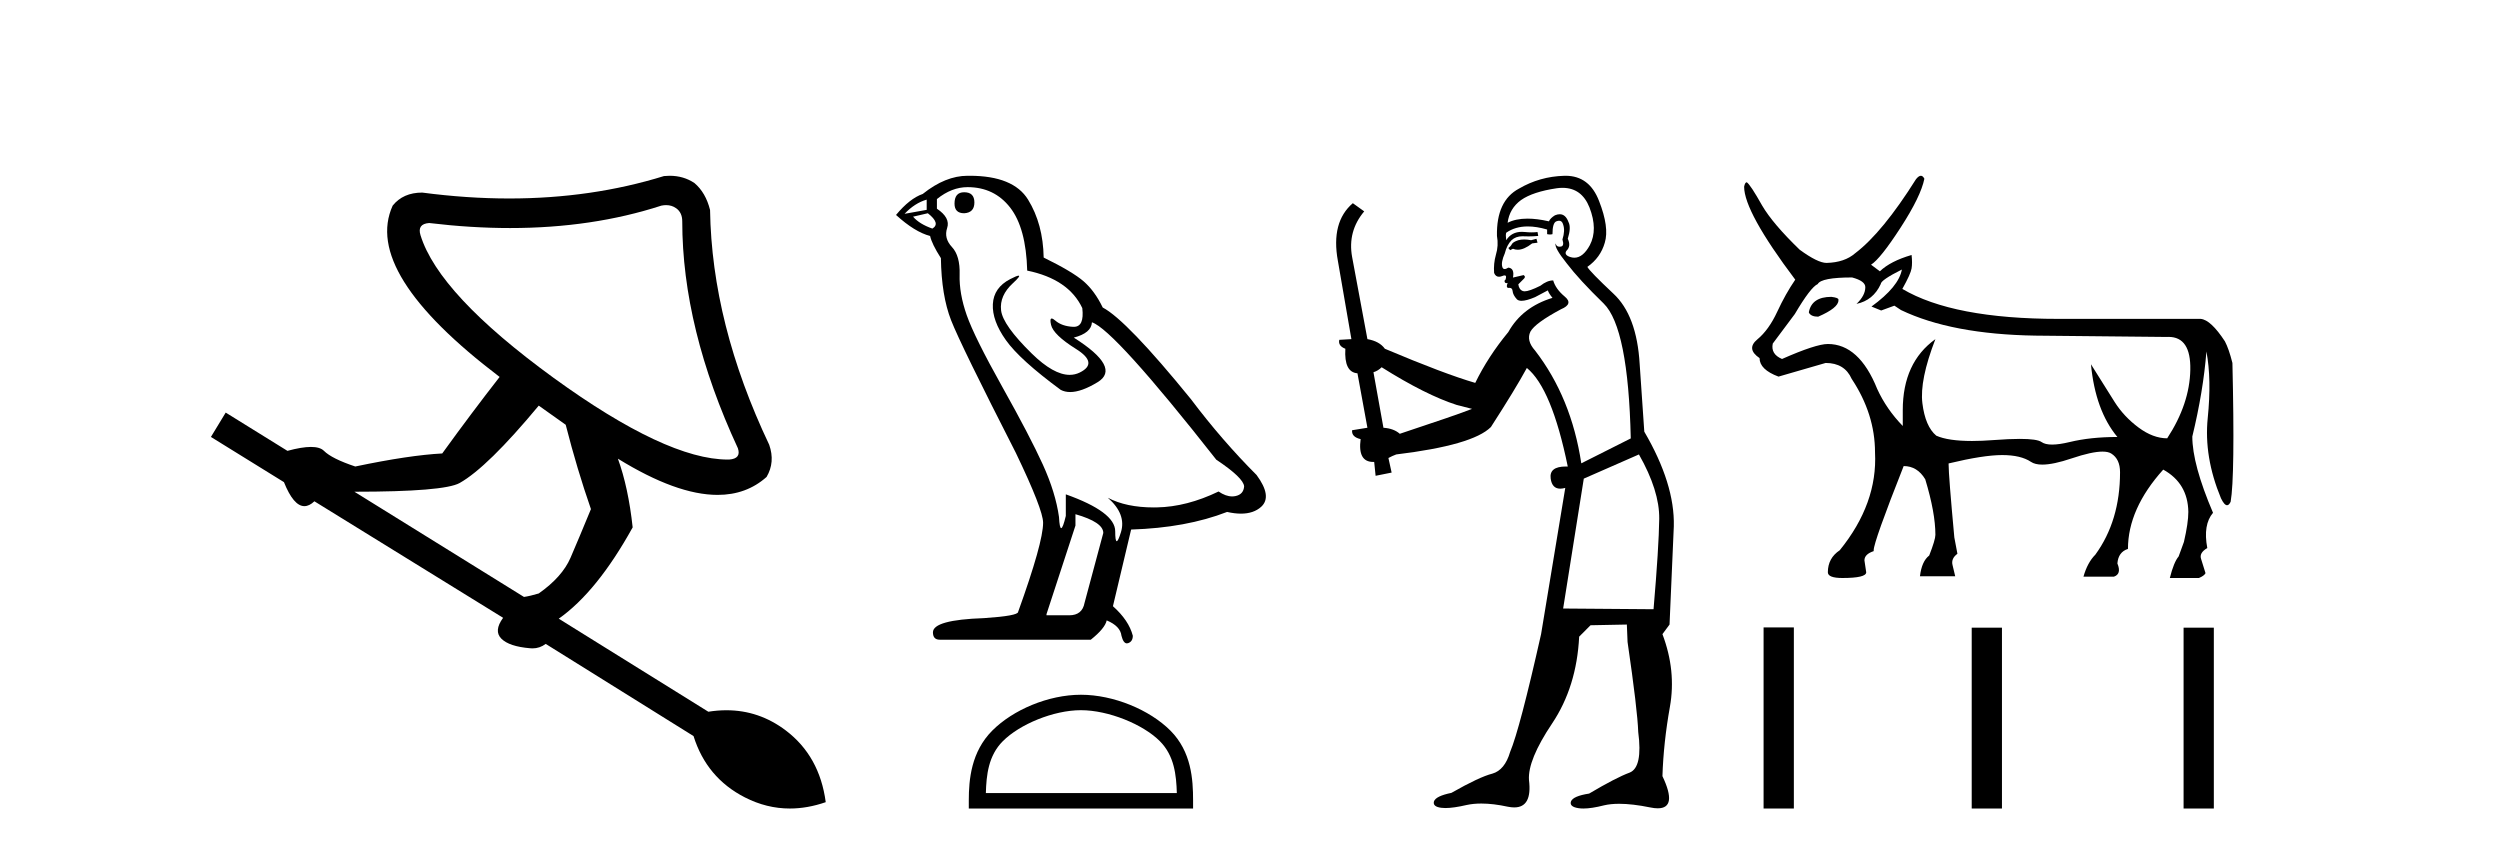 <?xml version='1.0' encoding='UTF-8' standalone='yes'?><svg xmlns='http://www.w3.org/2000/svg' xmlns:xlink='http://www.w3.org/1999/xlink' width='120.0' height='41.0' ><path d='M 31.974 9.846 Q 32.247 9.846 32.455 9.995 Q 32.748 10.204 32.748 10.621 Q 32.748 15.755 35.419 21.516 Q 35.586 22.016 35.002 22.058 Q 34.971 22.059 34.94 22.059 Q 31.981 22.059 26.57 18.135 Q 21.06 14.127 20.184 11.289 Q 20.017 10.746 20.601 10.705 Q 22.614 10.946 24.484 10.946 Q 28.432 10.946 31.746 9.87 Q 31.865 9.846 31.974 9.846 ZM 25.86 19.47 L 27.154 20.389 Q 27.697 22.517 28.365 24.437 Q 27.78 25.857 27.384 26.775 Q 26.987 27.693 25.86 28.486 Q 25.443 28.611 25.151 28.653 L 17.011 23.603 Q 21.311 23.603 22.062 23.185 Q 23.398 22.434 25.86 19.47 ZM 32.143 8.437 Q 32.01 8.437 31.871 8.451 Q 28.395 9.527 24.444 9.527 Q 22.418 9.527 20.267 9.244 Q 19.349 9.244 18.848 9.87 Q 17.387 13.084 23.982 18.093 Q 22.646 19.804 21.227 21.766 Q 19.641 21.849 17.053 22.392 Q 15.926 22.016 15.55 21.641 Q 15.363 21.453 14.924 21.453 Q 14.486 21.453 13.797 21.641 L 10.834 19.804 L 10.124 20.973 L 13.63 23.143 Q 14.091 24.295 14.611 24.295 Q 14.845 24.295 15.091 24.062 L 24.149 29.655 Q 23.69 30.281 24.066 30.657 Q 24.441 31.032 25.443 31.116 Q 25.503 31.122 25.561 31.122 Q 25.908 31.122 26.194 30.907 L 33.29 35.332 Q 33.916 37.335 35.753 38.274 Q 36.799 38.809 37.913 38.809 Q 38.755 38.809 39.635 38.504 Q 39.343 36.292 37.715 35.06 Q 36.434 34.092 34.869 34.092 Q 34.445 34.092 34 34.163 L 26.82 29.697 Q 28.657 28.403 30.368 25.314 Q 30.16 23.394 29.659 22.016 L 29.659 22.016 Q 32.475 23.755 34.444 23.755 Q 35.83 23.755 36.796 22.893 Q 37.214 22.183 36.922 21.349 Q 34.167 15.547 34.083 10.079 Q 33.875 9.244 33.332 8.785 Q 32.81 8.437 32.143 8.437 Z' style='fill:#000000;stroke:none' /><path d='M 46.28 9.228 Q 45.817 9.228 45.817 9.773 Q 45.817 10.236 46.28 10.236 Q 46.771 10.209 46.771 9.718 Q 46.771 9.228 46.28 9.228 ZM 44.481 9.582 L 44.481 10.073 L 43.418 10.264 Q 43.909 9.746 44.481 9.582 ZM 44.536 10.236 Q 45.163 10.727 44.754 10.972 Q 44.127 10.754 43.827 10.4 L 44.536 10.236 ZM 46.444 8.983 Q 47.725 8.983 48.488 9.964 Q 49.251 10.945 49.306 12.989 Q 51.295 13.398 51.95 14.788 Q 52.055 15.688 51.544 15.688 Q 51.529 15.688 51.513 15.688 Q 50.968 15.66 50.655 15.388 Q 50.541 15.289 50.483 15.289 Q 50.381 15.289 50.45 15.592 Q 50.559 16.069 51.65 16.751 Q 52.74 17.432 51.827 17.882 Q 51.6 17.993 51.344 17.993 Q 50.569 17.993 49.524 16.969 Q 48.134 15.606 48.052 14.897 Q 47.97 14.189 48.624 13.589 Q 49.013 13.232 48.891 13.232 Q 48.808 13.232 48.488 13.398 Q 47.698 13.807 47.657 14.597 Q 47.616 15.388 48.284 16.328 Q 48.951 17.268 50.914 18.713 Q 51.114 18.818 51.368 18.818 Q 51.907 18.818 52.685 18.345 Q 53.83 17.65 51.541 16.205 Q 52.386 15.987 52.413 15.47 Q 53.476 15.824 58.382 22.066 Q 59.69 22.938 59.718 23.347 Q 59.69 23.728 59.309 23.81 Q 59.227 23.828 59.143 23.828 Q 58.834 23.828 58.491 23.592 Q 56.965 24.328 55.534 24.355 Q 55.458 24.357 55.385 24.357 Q 54.054 24.357 53.176 23.892 L 53.176 23.892 Q 54.076 24.682 53.803 25.554 Q 53.671 25.977 53.603 25.977 Q 53.53 25.977 53.53 25.5 Q 53.53 24.573 51.159 23.728 L 51.159 24.764 Q 51.02 25.35 50.937 25.35 Q 50.859 25.35 50.832 24.818 Q 50.669 23.646 50.055 22.297 Q 49.442 20.948 48.106 18.563 Q 46.771 16.178 46.403 15.129 Q 46.035 14.079 46.062 13.18 Q 46.089 12.281 45.694 11.858 Q 45.299 11.436 45.463 10.945 Q 45.626 10.454 44.972 10.018 L 44.972 9.555 Q 45.681 8.983 46.444 8.983 ZM 51.622 24.682 Q 52.958 25.064 52.958 25.582 L 52.059 28.934 Q 51.95 29.534 51.323 29.534 L 50.232 29.534 L 50.232 29.479 L 51.622 25.227 L 51.622 24.682 ZM 46.542 8.437 Q 46.493 8.437 46.444 8.437 Q 45.381 8.437 44.291 9.31 Q 43.664 9.528 43.009 10.318 Q 43.909 11.136 44.645 11.327 Q 44.727 11.708 45.163 12.39 Q 45.19 14.189 45.653 15.374 Q 46.117 16.56 48.761 21.739 Q 50.069 24.464 50.069 25.091 Q 50.069 26.045 48.87 29.37 Q 48.87 29.561 47.234 29.67 Q 44.781 29.752 44.781 30.352 Q 44.781 30.706 45.108 30.706 L 52.358 30.706 Q 53.04 30.161 53.122 29.779 Q 53.776 30.052 53.83 30.515 Q 53.922 30.882 54.091 30.882 Q 54.123 30.882 54.157 30.869 Q 54.375 30.788 54.375 30.515 Q 54.185 29.779 53.421 29.098 L 54.294 25.418 Q 56.937 25.336 58.9 24.573 Q 59.263 24.655 59.566 24.655 Q 60.172 24.655 60.535 24.328 Q 61.08 23.837 60.317 22.802 Q 58.655 21.139 57.156 19.149 Q 54.076 15.361 52.931 14.761 Q 52.549 13.97 52.018 13.507 Q 51.486 13.044 50.096 12.362 Q 50.069 10.754 49.347 9.582 Q 48.641 8.437 46.542 8.437 Z' style='fill:#000000;stroke:none' /><path d='M 51.885 34.089 C 53.209 34.089 54.867 34.77 55.669 35.572 C 56.37 36.273 56.462 37.204 56.488 38.068 L 47.321 38.068 C 47.347 37.204 47.438 36.273 48.14 35.572 C 48.942 34.77 50.561 34.089 51.885 34.089 ZM 51.885 33.348 C 50.314 33.348 48.624 34.074 47.633 35.065 C 46.617 36.081 46.502 37.418 46.502 38.419 L 46.502 38.809 L 57.268 38.809 L 57.268 38.419 C 57.268 37.418 57.192 36.081 56.176 35.065 C 55.185 34.074 53.456 33.348 51.885 33.348 Z' style='fill:#000000;stroke:none' /><path d='M 73.75 11.461 L 73.494 11.53 Q 73.314 11.495 73.161 11.495 Q 73.007 11.495 72.879 11.53 Q 72.622 11.615 72.571 11.717 Q 72.52 11.82 72.4 11.905 L 72.486 12.008 L 72.622 11.94 Q 72.73 11.988 72.851 11.988 Q 73.154 11.988 73.545 11.683 L 73.801 11.649 L 73.75 11.461 ZM 74.998 9.016 Q 75.921 9.016 76.295 9.958 Q 76.705 11.017 76.312 11.769 Q 75.984 12.37 75.569 12.37 Q 75.465 12.37 75.356 12.332 Q 75.065 12.23 75.185 12.042 Q 75.424 11.82 75.253 11.461 Q 75.424 10.915 75.287 10.658 Q 75.15 10.283 74.866 10.283 Q 74.762 10.283 74.638 10.334 Q 74.416 10.47 74.348 10.624 Q 73.775 10.494 73.318 10.494 Q 72.753 10.494 72.366 10.693 Q 72.452 10.009 73.015 9.599 Q 73.579 9.206 74.724 9.036 Q 74.867 9.016 74.998 9.016 ZM 66.319 17.628 Q 68.437 18.96 69.924 19.438 L 70.658 19.626 Q 69.924 19.917 67.19 20.822 Q 66.9 20.566 66.405 20.532 L 65.926 17.867 Q 66.148 17.799 66.319 17.628 ZM 74.838 10.595 Q 74.982 10.595 75.031 10.778 Q 75.133 11.068 74.997 11.495 Q 75.099 11.82 74.911 11.837 Q 74.88 11.842 74.852 11.842 Q 74.701 11.842 74.672 11.683 L 74.672 11.683 Q 74.587 11.871 75.202 12.64 Q 75.8 13.426 76.978 14.57 Q 78.157 15.732 78.277 21.044 L 75.902 22.24 Q 75.424 19.08 73.682 16.825 Q 73.254 16.347 73.459 15.92 Q 73.682 15.51 74.929 14.843 Q 75.543 14.587 75.099 14.228 Q 74.672 13.87 74.553 13.46 Q 74.262 13.46 73.938 13.716 Q 73.402 13.984 73.18 13.984 Q 73.133 13.984 73.101 13.972 Q 72.913 13.904 72.879 13.648 L 73.135 13.391 Q 73.254 13.289 73.135 13.204 L 72.622 13.323 Q 72.708 12.879 72.4 12.845 Q 72.293 12.914 72.223 12.914 Q 72.138 12.914 72.11 12.811 Q 72.042 12.589 72.23 12.162 Q 72.332 11.752 72.554 11.53 Q 72.759 11.34 73.081 11.34 Q 73.107 11.34 73.135 11.342 Q 73.254 11.347 73.372 11.347 Q 73.608 11.347 73.835 11.325 L 73.801 11.137 Q 73.673 11.154 73.524 11.154 Q 73.374 11.154 73.203 11.137 Q 73.124 11.128 73.05 11.128 Q 72.551 11.128 72.298 11.53 Q 72.264 11.273 72.298 11.171 Q 72.73 10.869 73.333 10.869 Q 73.756 10.869 74.262 11.017 L 74.262 11.239 Q 74.339 11.256 74.403 11.256 Q 74.467 11.256 74.519 11.239 Q 74.519 10.693 74.706 10.624 Q 74.78 10.595 74.838 10.595 ZM 78.669 21.813 Q 79.66 23.555 79.643 24.905 Q 79.626 26.254 79.37 29.243 L 75.031 29.209 L 76.022 22.974 L 78.669 21.813 ZM 75.146 8.437 Q 75.114 8.437 75.082 8.438 Q 73.904 8.472 72.913 9.053 Q 71.82 9.633 71.854 11.325 Q 71.939 11.786 71.803 12.23 Q 71.683 12.657 71.717 13.101 Q 71.79 13.284 71.951 13.284 Q 72.015 13.284 72.093 13.255 Q 72.173 13.22 72.22 13.22 Q 72.336 13.22 72.264 13.426 Q 72.195 13.46 72.23 13.545 Q 72.252 13.591 72.305 13.591 Q 72.332 13.591 72.366 13.579 L 72.366 13.579 Q 72.27 13.82 72.414 13.82 Q 72.424 13.82 72.435 13.819 Q 72.449 13.817 72.461 13.817 Q 72.59 13.817 72.605 13.972 Q 72.622 14.16 72.81 14.365 Q 72.884 14.439 73.034 14.439 Q 73.267 14.439 73.682 14.263 L 74.296 13.938 Q 74.348 14.092 74.519 14.297 Q 73.067 14.741 72.4 15.937 Q 71.427 17.115 70.812 18.379 Q 69.343 17.952 66.473 16.74 Q 66.217 16.381 65.636 16.278 L 64.901 12.332 Q 64.679 11.102 65.482 10.146 L 64.936 9.753 Q 63.877 10.658 64.218 12.52 L 64.867 16.278 L 64.286 16.312 Q 64.218 16.603 64.577 16.74 Q 64.509 17.867 65.158 17.918 L 65.636 20.532 Q 65.26 20.6 64.901 20.651 Q 64.867 20.976 65.311 21.078 Q 65.162 22.173 65.914 22.173 Q 65.937 22.173 65.961 22.172 L 66.029 22.838 L 66.798 22.684 L 66.644 21.984 Q 66.832 21.881 67.02 21.813 Q 70.692 21.369 71.563 20.498 Q 72.742 18.67 73.289 17.662 Q 74.484 18.636 75.253 22.394 Q 75.205 22.392 75.161 22.392 Q 74.352 22.392 74.433 22.974 Q 74.5 23.456 74.891 23.456 Q 75 23.456 75.133 23.419 L 75.133 23.419 L 73.972 30.439 Q 72.947 35 72.486 36.093 Q 72.23 36.964 71.632 37.135 Q 71.017 37.289 69.667 38.058 Q 68.916 38.211 68.83 38.468 Q 68.762 38.724 69.189 38.775 Q 69.277 38.786 69.383 38.786 Q 69.771 38.786 70.402 38.639 Q 70.723 38.57 71.104 38.57 Q 71.676 38.57 72.383 38.724 Q 72.546 38.756 72.683 38.756 Q 73.553 38.756 73.391 37.443 Q 73.323 36.486 74.501 34.727 Q 75.68 32.967 75.8 30.559 L 76.346 30.012 L 78.089 29.978 L 78.123 30.815 Q 78.601 34.095 78.635 35.137 Q 78.857 36.828 78.225 37.084 Q 77.576 37.323 76.278 38.092 Q 75.509 38.211 75.407 38.468 Q 75.321 38.724 75.766 38.792 Q 75.872 38.809 76.003 38.809 Q 76.393 38.809 76.995 38.656 Q 77.311 38.582 77.721 38.582 Q 78.355 38.582 79.216 38.758 Q 79.416 38.799 79.572 38.799 Q 80.532 38.799 79.797 37.255 Q 79.848 35.649 80.156 33.924 Q 80.463 32.199 79.797 30.439 L 80.138 29.978 L 80.343 25.263 Q 80.395 23.231 78.926 20.72 Q 78.857 19.797 78.704 17.474 Q 78.567 15.134 77.44 14.092 Q 76.312 13.033 76.193 12.811 Q 76.825 12.367 77.03 11.649 Q 77.252 10.915 76.756 9.651 Q 76.291 8.437 75.146 8.437 Z' style='fill:#000000;stroke:none' /><path d='M 87.906 14.249 Q 86.976 14.249 86.828 14.968 L 86.828 15.01 Q 86.933 15.201 87.272 15.201 Q 88.245 14.778 88.245 14.418 L 88.245 14.376 Q 88.245 14.291 87.906 14.249 ZM 91.291 12.937 Q 91.143 13.762 89.831 14.714 L 90.297 14.904 L 90.931 14.672 L 91.249 14.883 Q 93.681 16.047 97.7 16.11 L 104.004 16.174 Q 104.047 16.171 104.089 16.171 Q 105.166 16.171 105.135 17.75 Q 105.104 19.389 104.025 21.039 Q 103.348 21.039 102.65 20.521 Q 101.952 20.002 101.508 19.304 Q 101.064 18.606 100.366 17.485 L 100.366 17.485 Q 100.577 19.706 101.635 20.975 Q 100.344 20.975 99.34 21.219 Q 98.837 21.34 98.501 21.34 Q 98.166 21.34 97.996 21.219 Q 97.786 21.067 96.95 21.067 Q 96.442 21.067 95.701 21.123 Q 95.131 21.167 94.658 21.167 Q 93.51 21.167 92.941 20.912 Q 92.412 20.468 92.275 19.357 Q 92.137 18.247 92.899 16.279 L 92.899 16.279 Q 91.333 17.401 91.333 19.685 L 91.333 20.447 Q 90.551 19.643 90.106 18.67 Q 89.239 16.512 87.737 16.512 Q 87.166 16.512 85.537 17.231 Q 84.987 16.999 85.093 16.491 L 86.151 15.074 Q 86.912 13.783 87.251 13.635 Q 87.42 13.318 88.901 13.318 Q 89.535 13.487 89.535 13.783 Q 89.535 14.185 89.112 14.587 Q 89.916 14.418 90.276 13.635 Q 90.276 13.445 91.291 12.937 ZM 92.202 8.437 Q 92.099 8.437 91.968 8.601 Q 90.36 11.16 89.049 12.155 Q 88.541 12.599 87.674 12.62 Q 87.251 12.62 86.383 11.985 Q 85.093 10.737 84.585 9.87 Q 84.014 8.855 83.845 8.749 Q 83.76 8.749 83.718 8.961 Q 83.718 10.166 86.172 13.424 Q 85.707 14.101 85.305 14.968 Q 84.903 15.835 84.353 16.29 Q 83.803 16.745 84.459 17.189 Q 84.459 17.739 85.368 18.077 Q 86.108 17.866 87.631 17.422 Q 88.541 17.422 88.879 18.183 Q 90.001 19.875 90.001 21.716 Q 90.128 24.169 88.308 26.412 Q 87.737 26.792 87.737 27.469 Q 87.737 27.744 88.435 27.744 Q 89.578 27.744 89.578 27.469 L 89.493 26.898 Q 89.493 26.602 89.937 26.454 L 89.937 26.412 Q 89.937 26.01 91.376 22.371 Q 92.031 22.371 92.412 23.006 Q 92.899 24.614 92.899 25.671 Q 92.899 25.904 92.602 26.665 Q 92.243 26.94 92.158 27.66 L 93.85 27.66 L 93.724 27.131 Q 93.639 26.814 93.956 26.581 L 93.808 25.798 Q 93.533 22.816 93.533 22.287 L 93.533 22.245 Q 95.204 21.843 96.103 21.843 Q 97.002 21.843 97.489 22.171 Q 97.682 22.301 98.031 22.301 Q 98.56 22.301 99.445 22.001 Q 100.405 21.677 100.919 21.677 Q 101.192 21.677 101.339 21.769 Q 101.762 22.033 101.762 22.668 Q 101.762 24.994 100.577 26.623 Q 100.196 27.004 100.006 27.681 L 101.465 27.681 Q 101.846 27.554 101.635 27.046 Q 101.677 26.496 102.142 26.348 Q 102.142 24.423 103.835 22.541 Q 105.019 23.196 105.04 24.571 Q 105.04 25.1 104.829 26.01 L 104.575 26.708 Q 104.342 26.983 104.152 27.744 L 105.548 27.744 Q 105.802 27.639 105.865 27.512 L 105.654 26.835 Q 105.548 26.539 105.95 26.306 Q 105.738 25.185 106.225 24.614 Q 105.231 22.287 105.231 20.954 Q 105.759 18.775 105.908 16.872 Q 106.161 18.204 105.971 20.066 Q 105.781 21.927 106.606 23.916 Q 106.767 24.251 106.899 24.251 Q 106.992 24.251 107.071 24.085 Q 107.283 22.879 107.156 17.422 Q 106.986 16.745 106.796 16.385 Q 106.119 15.349 105.633 15.306 L 98.8 15.306 Q 93.745 15.306 91.312 13.868 Q 91.714 13.149 91.756 12.884 Q 91.799 12.62 91.756 12.239 Q 90.741 12.535 90.233 13.022 L 89.81 12.705 Q 90.254 12.43 91.227 10.928 Q 92.2 9.426 92.37 8.58 Q 92.298 8.437 92.202 8.437 Z' style='fill:#000000;stroke:none' /><path d='M 84.652 30.116 L 84.652 38.809 L 86.105 38.809 L 86.105 30.116 ZM 94.642 30.128 L 94.642 38.809 L 96.094 38.809 L 96.094 30.128 ZM 104.812 30.128 L 104.812 38.809 L 106.264 38.809 L 106.264 30.128 Z' style='fill:#000000;stroke:none' /></svg>